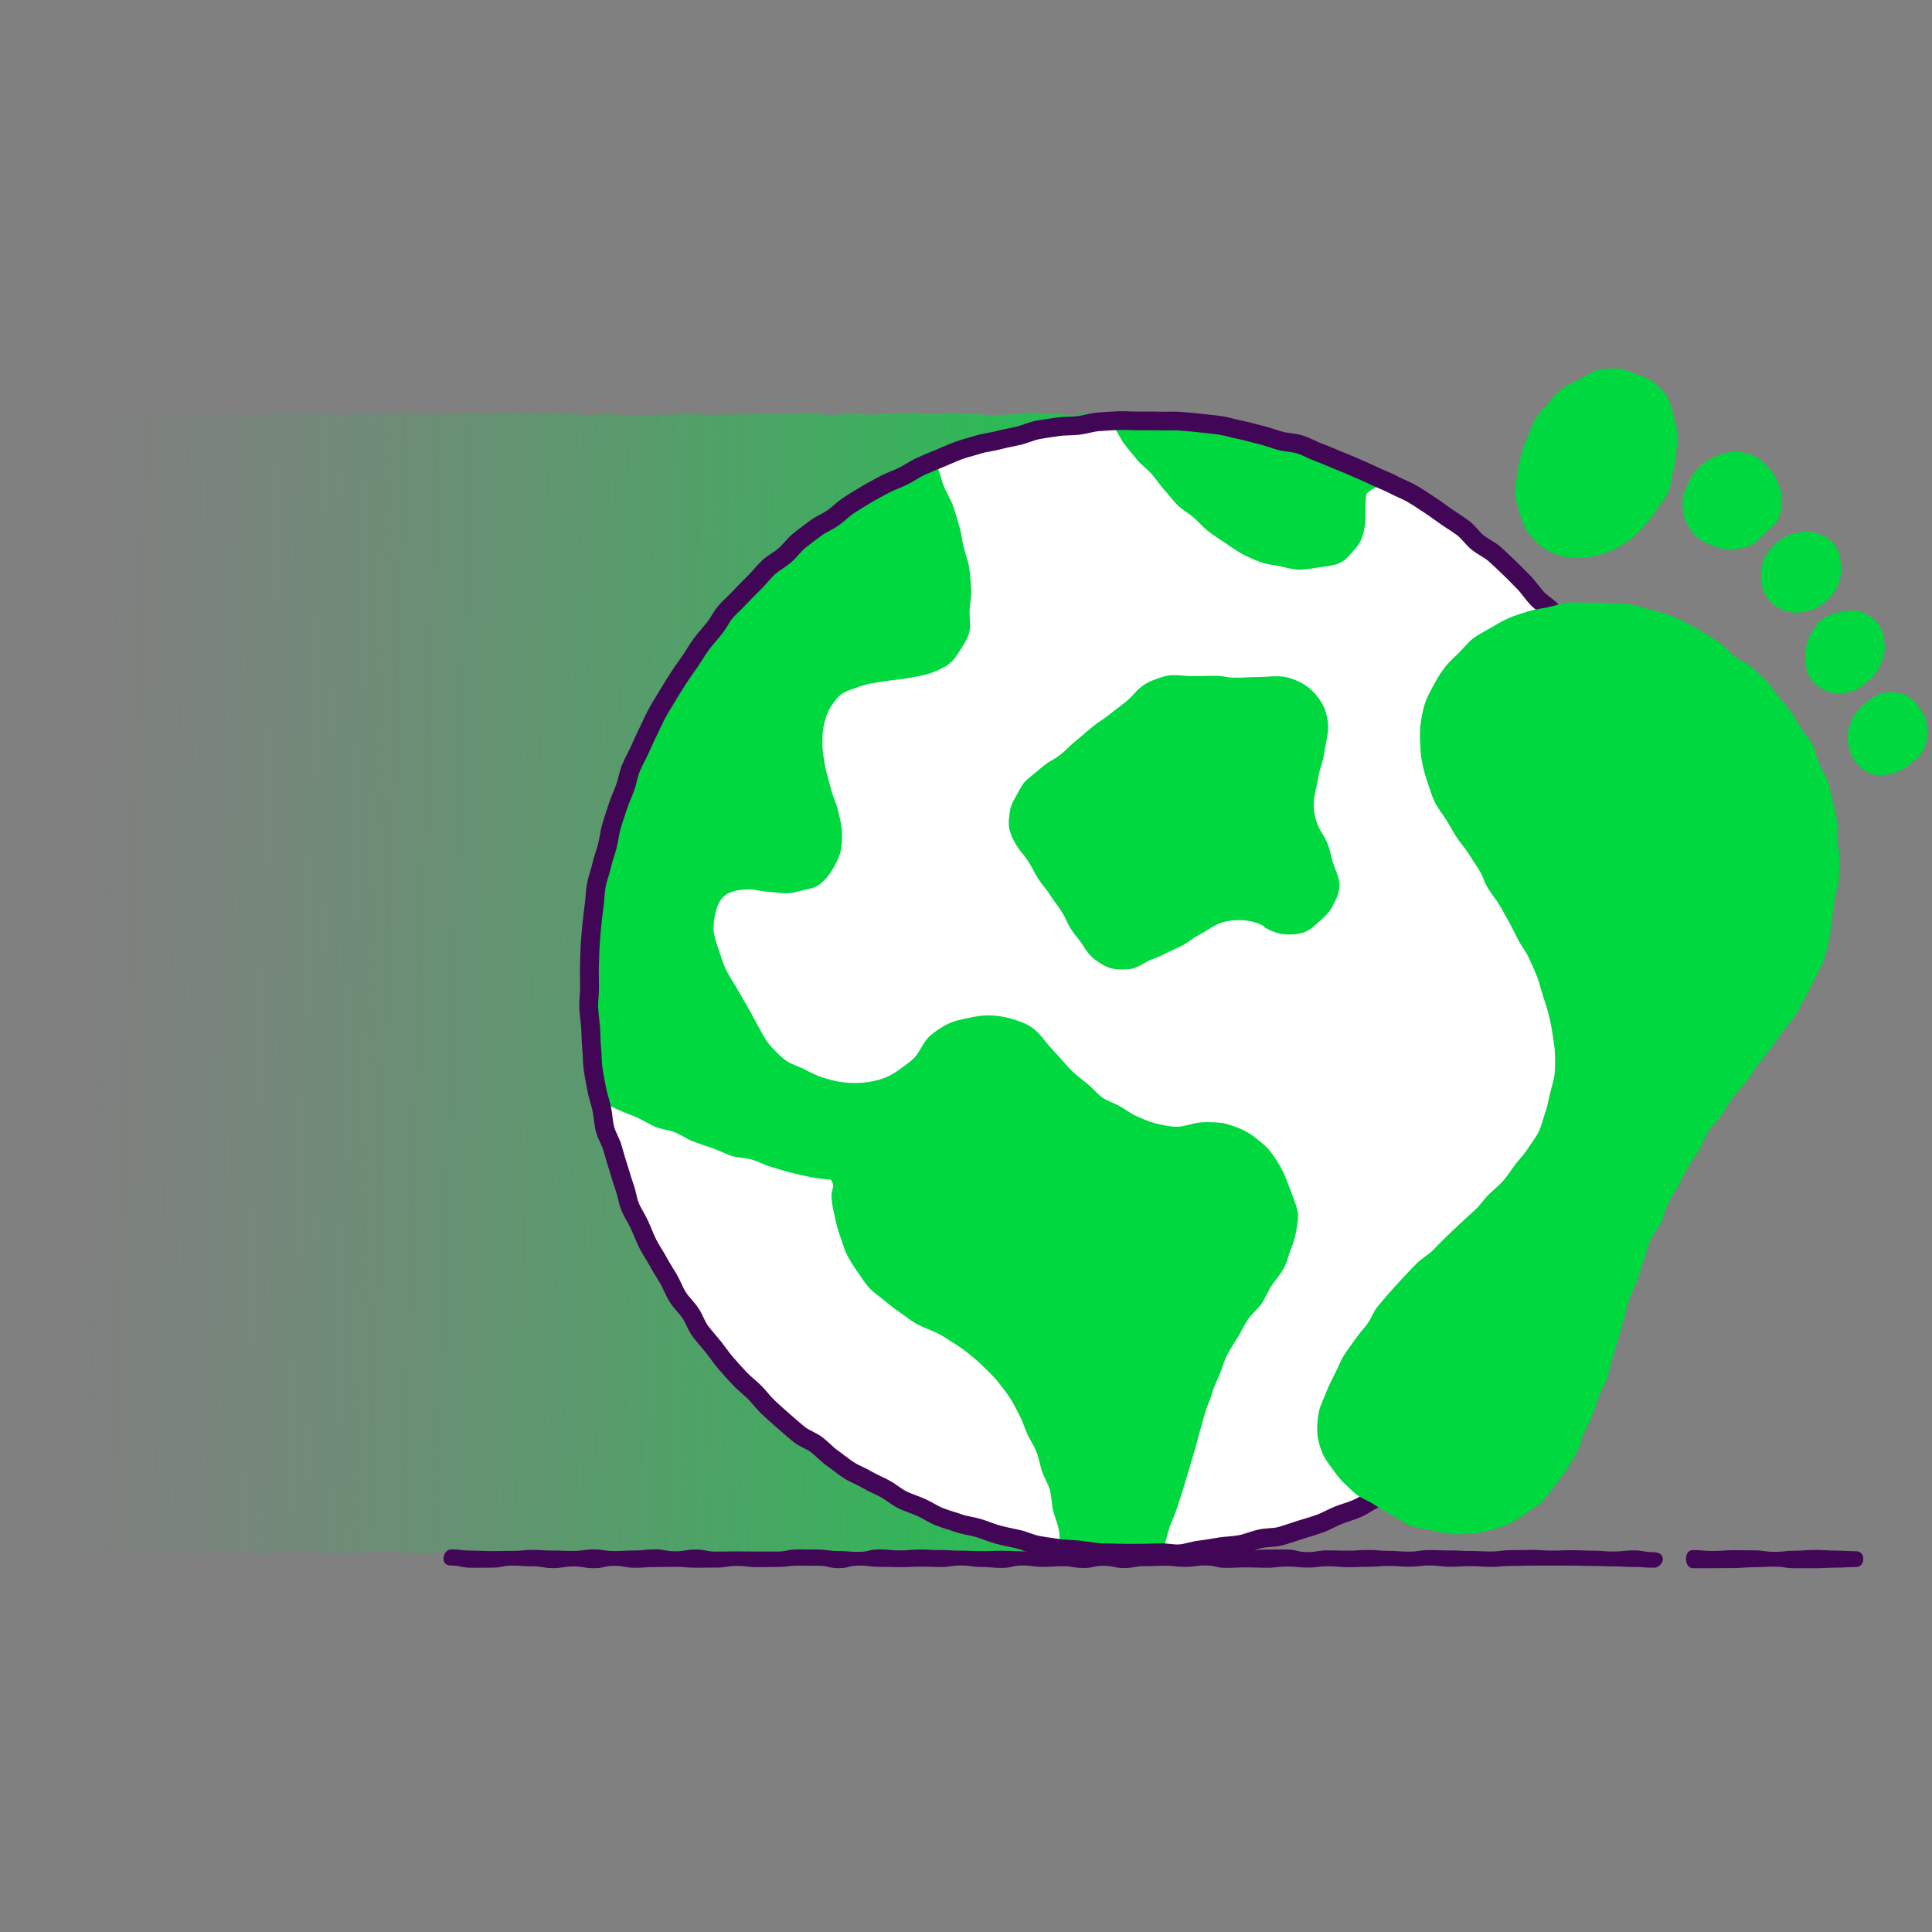 <?xml version="1.0" encoding="UTF-8"?><svg id="uuid-c9006a78-d613-447c-a885-33ddb4c9876a" xmlns="http://www.w3.org/2000/svg" xmlns:xlink="http://www.w3.org/1999/xlink" viewBox="0 0 501 501"><rect x="0" y="0" width="501" height="501" fill="#808080" stroke="none"/><defs><linearGradient id="uuid-3f96dca8-275f-455e-8431-d80f2538bb3d" x1="16155.38" y1="6876.12" x2="16362.07" y2="6679.95" gradientTransform="translate(7954.87 15733.08) rotate(-140.68) scale(1.06 1.04) skewX(-11.15)" gradientUnits="userSpaceOnUse"><stop offset=".1" stop-color="#00d83f" stop-opacity=".9"/><stop offset=".16" stop-color="#00d83f" stop-opacity=".81"/><stop offset=".38" stop-color="#00d83f" stop-opacity=".52"/><stop offset=".58" stop-color="#00d83f" stop-opacity=".3"/><stop offset=".76" stop-color="#00d83f" stop-opacity=".14"/><stop offset=".91" stop-color="#00d83f" stop-opacity=".04"/><stop offset="1" stop-color="#00d83f" stop-opacity="0"/></linearGradient><clipPath id="uuid-403cfae3-9d1a-43d9-bb39-264e61149069"><path d="M296.59,402.97c-78.03,0-138.32-65.75-143.17-146.14-4.91-81.38,65.15-145.62,143.17-145.62s141.51,65.44,141.51,145.88-63.48,145.88-141.51,145.88Z" fill="none"/></clipPath></defs><ellipse cx="295.38" cy="256.04" rx="142.71" ry="146.93" fill="#fff"/><g id="uuid-14d551d8-2a0f-4424-bebb-d6046fac9714"><path d="M303.89,117.62c0,2.64,.1,2.64,.1,5.28s-.14,2.64-.14,5.28,.08,2.64,.08,5.28,.4,2.64,.4,5.28-.05,2.64-.05,5.28-.35,2.64-.35,5.28,.04,2.64,.04,5.28,0,2.64,0,5.28,.07,2.64,.07,5.28-.3,2.64-.3,5.28,.41,2.64,.41,5.28,.12,2.64,.12,5.28-.5,2.64-.5,5.28,.62,2.64,.62,5.28-.26,2.64-.26,5.28,.23,2.64,.23,5.28,.03,2.64,.03,5.28-.09,2.64-.09,5.28-.49,2.64-.49,5.28,.2,2.64,.2,5.28-.1,2.64-.1,5.28-.12,2.64-.12,5.28,.41,2.64,.41,5.28,.06,2.64,.06,5.28,.13,2.64,.13,5.28-.12,2.64-.12,5.28-.37,2.64-.37,5.28,.4,2.64,.4,5.28-.08,2.64-.08,5.28,.03,2.64,.03,5.28,.09,2.64,.09,5.28-.04,2.64-.04,5.28-.6,2.64-.6,5.28,.61,2.64,.61,5.28,.08,2.64,.08,5.28-.42,2.64-.42,5.28,.03,2.64,.03,5.28-.22,2.64-.22,5.28,.47,2.64,.47,5.29-.55,2.64-.55,5.28,.52,2.64,.52,5.28-.14,2.64-.14,5.28,.17,2.64,.17,5.28-.42,2.64-.42,5.28,.42,2.64,.42,5.29-.02,2.64-.02,5.29-.53,2.64-.53,5.29,.07,2.64,.07,5.29,.46,2.64,.46,5.28,.18,2.64,.18,5.29-.46,2.65-.46,5.29-.07,2.65-.07,5.29c0,1.88-.31,3.66-1.19,5.19s-2.4,2.58-3.97,3.49-3.13,1.44-5.01,1.44c-2.61,0-2.61-.04-5.22-.04s-2.61,.34-5.22,.34-2.61-.33-5.22-.33-2.61,.35-5.22,.35-2.61-.43-5.22-.43-2.61,.57-5.22,.57-2.61-.19-5.22-.19-2.61,.1-5.22,.1-2.61-.28-5.22-.28-2.61,.49-5.22,.49-2.61-.71-5.22-.71-2.61,.34-5.22,.34-2.61,.31-5.22,.31-2.61-.39-5.22-.39-2.61,.3-5.22,.3-2.61,.13-5.22,.13-2.61-.12-5.22-.12-2.61,.11-5.22,.11-2.61-.54-5.22-.54-2.61,.09-5.22,.09-2.61-.21-5.22-.21-2.61,.57-5.22,.57-2.61-.06-5.22-.06-2.61-.12-5.22-.12-2.61,.25-5.23,.25-2.61-.46-5.22-.46-2.61,.03-5.22,.03-2.61-.23-5.22-.23-2.61,.04-5.22,.04-2.61,.1-5.22,.1-2.61-.12-5.22-.12-2.61,.51-5.23,.51-2.61-.49-5.22-.49-2.61,0-5.23,0-2.61,.58-5.22,.58-2.61-.19-5.22-.19-2.61-.28-5.22-.28-2.61,.16-5.23,.16-2.61,.11-5.22,.11-2.61,0-5.23,0-2.61-.31-5.23-.31-2.61,0-5.23,0-2.61,.37-5.22,.37-2.61-.18-5.23-.18-2.61-.23-5.22-.23-2.61,.67-5.23,.67-2.61-.03-5.23-.03-2.61-.03-5.23-.03-2.61-.02-5.23-.02-2.61-.56-5.23-.56-2.61,.1-5.23,.1-2.62,.04-5.23,.04-2.62,0-5.23,0-2.62,.46-5.23,.46c-1.88,0-3.64-.81-5.16-1.69s-3.11-2.08-4.02-3.64-1.09-3.42-1.09-5.3c0-2.64,.3-2.64,.3-5.28s-.41-2.64-.41-5.28-.22-2.64-.22-5.28,.35-2.64,.35-5.28-.07-2.64-.07-5.28-.19-2.64-.19-5.28,0-2.64,0-5.28-.05-2.64-.05-5.28,.31-2.64,.31-5.28,.03-2.64,.03-5.28-.37-2.64-.37-5.28,.15-2.64,.15-5.28,.1-2.64,.1-5.28-.26-2.64-.26-5.28,.58-2.64,.58-5.28,0-2.64,0-5.28-.3-2.64-.3-5.28,.17-2.64,.17-5.28-.32-2.64-.32-5.28,.25-2.64,.25-5.28-.03-2.64-.03-5.28,.01-2.64,.01-5.28-.14-2.64-.14-5.28-.11-2.64-.11-5.28,.22-2.64,.22-5.28-.04-2.64-.04-5.28,.22-2.64,.22-5.28-.43-2.64-.43-5.28,.22-2.64,.22-5.28-.14-2.64-.14-5.28,.14-2.64,.14-5.28,.28-2.64,.28-5.28-.35-2.64-.35-5.28,.35-2.64,.35-5.28-.11-2.64-.11-5.28-.35-2.64-.35-5.28,.19-2.64,.19-5.28,.25-2.64,.25-5.28-.51-2.64-.51-5.29,.42-2.64,.42-5.28,.12-2.64,.12-5.28-.62-2.64-.62-5.28,.06-2.64,.06-5.28,.01-2.64,.01-5.28,.55-2.64,.55-5.29-.59-2.64-.59-5.29-.06-2.64-.06-5.29,.36-2.64,.36-5.29-.03-2.64-.03-5.28,.24-2.64,.24-5.29,.09-2.65,.09-5.29-.17-2.65-.17-5.29c0-1.88,.28-3.68,1.16-5.2s2.4-2.62,3.97-3.52,3.15-1.33,5.04-1.33c2.61,0,2.61-.22,5.22-.22s2.61-.11,5.22-.11,2.61,.04,5.22,.04,2.61,.28,5.22,.28,2.61-.15,5.22-.15,2.61-.34,5.22-.34,2.61,.42,5.22,.42,2.61,.04,5.22,.04,2.61-.57,5.22-.57,2.61,.65,5.22,.65,2.61,.04,5.22,.04,2.61-.72,5.22-.72,2.61,.38,5.22,.38,2.61-.35,5.22-.35,2.61,.55,5.22,.55,2.61-.22,5.22-.22,2.61,.03,5.22,.03,2.61-.25,5.22-.25,2.61,.3,5.22,.3,2.61,.03,5.22,.03,2.61-.4,5.22-.4,2.61,.19,5.22,.19,2.61-.23,5.22-.23,2.61,.09,5.22,.09,2.61,0,5.23,0,2.61,.07,5.22,.07,2.61,.39,5.22,.39,2.61-.2,5.22-.2,2.61,.27,5.22,.27,2.61-.07,5.22-.07,2.61-.05,5.22-.05,2.61-.18,5.23-.18,2.61,.21,5.22,.21,2.61-.05,5.23-.05,2.61-.12,5.22-.12,2.61-.19,5.22-.19,2.61,.05,5.22,.05,2.61-.19,5.23-.19,2.61,.54,5.22,.54,2.61-.32,5.23-.32,2.61,.24,5.23,.24,2.61-.31,5.23-.31,2.61-.2,5.22-.2,2.61,.39,5.23,.39,2.61-.32,5.22-.32,2.61,.28,5.23,.28,2.61,.27,5.23,.27,2.61-.14,5.23-.14,2.61-.48,5.23-.48,2.61,.37,5.23,.37,2.61,.2,5.23,.2,2.62-.38,5.23-.38,2.62-.21,5.23-.21,2.62,.27,5.23,.27c1.88,0,3.72,.47,5.24,1.35s2.74,2.38,3.65,3.95,1.28,3.25,1.28,5.13Z" fill="url(#uuid-3f96dca8-275f-455e-8431-d80f2538bb3d)"/></g><ellipse cx="295.38" cy="255.78" rx="142.71" ry="145.88" fill="#fff"/><g clip-path="url(#uuid-403cfae3-9d1a-43d9-bb39-264e61149069)"><path d="M146.16,280.27c1.52,.86,3.16,1.55,4.73,2.39s2.94,2,4.53,2.8,3.19,1.53,4.8,2.29,3.31,1.29,4.92,2.01,3.12,1.73,4.74,2.42,3.51,.81,5.14,1.46,3.14,1.76,4.78,2.38,3.37,1.16,5.02,1.75,3.29,1.44,4.94,1.98,3.62,.47,5.27,.97c1.75,.54,3.33,1.43,4.98,1.89,1.78,.5,3.47,1.08,5.1,1.48,1.83,.45,3.57,.85,5.19,1.17,1.92,.38,3.61,.49,5.17,.67,1.33,2.18-.07,1.9,.18,5.02,.12,1.46,.49,3.12,.91,5,.34,1.53,.75,3.17,1.38,4.88,.56,1.51,.97,3.19,1.81,4.78,.76,1.44,1.67,2.89,2.71,4.34,.95,1.33,1.84,2.83,3.05,4.13,1.11,1.2,2.6,2.13,3.96,3.28,1.24,1.06,2.59,2.09,4.06,3.09,1.35,.92,2.67,2.05,4.23,2.9,1.44,.78,3.07,1.36,4.69,2.07s3.02,1.73,4.49,2.63,2.91,1.88,4.25,2.97,2.68,2.2,3.9,3.44,2.54,2.4,3.61,3.77,2.19,2.73,3.14,4.19,1.7,3.06,2.53,4.59,1.3,3.25,2.01,4.83,1.77,3.05,2.39,4.66,.91,3.41,1.44,5.03,1.59,3.22,2.03,4.85c.48,1.75,.45,3.57,.82,5.19,.41,1.82,1.2,3.45,1.49,5.04,.35,1.94,.23,3.75,.43,5.23,.43,3.23-1.77,4.07,.69,4.95,2.32,.83,2.38,.38,4.84,.3s2.46-.16,4.91-.24,2.46,0,4.92-.08,2.44-.59,4.91-.67,2.66,1.08,4.98,.23c2.46-.9,.56-2.01,1.6-5.09,.48-1.42,.79-3.18,1.41-5.05,.51-1.54,1.33-3.12,1.91-4.89,.52-1.59,1.05-3.26,1.6-4.98,.52-1.63,.98-3.32,1.51-5.02s.97-3.35,1.48-5.03,.89-3.39,1.38-5.06,.98-3.39,1.44-5.03c.49-1.74,1.34-3.32,1.77-4.94s1.28-3.26,1.97-4.92,1.08-3.38,1.93-4.96,1.79-3.05,2.74-4.57,1.66-3.17,2.64-4.64,2.53-2.6,3.52-4.06,1.65-3.22,2.6-4.68c1-1.54,2.25-2.87,3.1-4.36,.92-1.62,1.23-3.45,1.87-5.01,.72-1.74,1.21-3.37,1.46-5.03,.27-1.81,.7-3.57,.25-5.28s-1.18-3.52-1.82-5.24-1.28-3.51-2.11-5.12-1.9-3.24-2.98-4.67c-1.14-1.5-2.63-2.6-4.04-3.73s-2.98-1.97-4.73-2.63c-1.65-.62-3.33-1.19-5.28-1.26-1.71-.07-3.57-.21-5.52,.2-1.69,.36-3.38,.97-5.08,.91s-3.43-.45-5.11-.86-3.23-1.12-4.83-1.8-2.92-1.75-4.42-2.61-3.22-1.31-4.61-2.3-2.5-2.4-3.8-3.48-2.76-2.11-3.96-3.27c-1.29-1.24-2.36-2.6-3.45-3.8-1.25-1.37-2.46-2.59-3.42-3.82-1.14-1.46-2.37-2.97-3.95-3.99s-3.39-1.59-5.2-2.13-3.63-.75-5.51-.82-3.66,.28-5.5,.68-3.66,.7-5.35,1.56-3.23,1.86-4.65,3.14c-1.33,1.19-2.09,2.97-3.17,4.58s-2.65,2.53-4.05,3.6-2.93,2.08-4.63,2.7-3.43,.99-5.26,1.17-3.57,.12-5.39-.08-3.49-.69-5.23-1.23-3.27-1.36-4.88-2.2-3.44-1.26-4.88-2.36-2.71-2.42-3.91-3.77-1.96-3-2.86-4.58c-1-1.75-1.83-3.46-2.73-5-1.02-1.76-1.98-3.39-2.84-4.92-1.01-1.8-2.11-3.34-2.88-4.9-.93-1.87-1.43-3.67-1.97-5.31-.64-1.93-1.32-3.66-1.35-5.48s.24-3.67,.89-5.61c.59-1.77,1.67-3.13,3.16-3.77,1.35-.59,3.12-.86,4.92-.9,1.55-.04,3.21,.5,4.9,.6s3.29,.4,4.9,.42c1.71,.02,3.32-.57,4.83-.88,1.68-.35,3.23-.74,4.42-1.84,1.36-1.25,2.34-2.59,3.1-3.97,.84-1.53,1.64-3.06,1.9-4.71s.37-3.39,.22-5.12-.62-3.31-.99-5-1.18-3.17-1.62-4.81-.93-3.26-1.33-4.89-.69-3.36-.93-5-.17-3.42-.1-5.07,.48-3.3,1.05-4.9,1.42-2.84,2.55-4.24c1-1.24,2.34-1.95,4.17-2.55,1.49-.49,3.08-1.18,4.91-1.46,1.63-.25,3.34-.57,5.1-.79s3.42-.37,5.11-.69,3.44-.59,5.03-1.15,3.28-1.28,4.66-2.27,2.31-2.44,3.24-3.98c.82-1.34,1.88-2.78,2.26-4.65,.34-1.68-.07-3.57,.03-5.55,.08-1.72,.52-3.55,.38-5.51-.12-1.73-.19-3.59-.5-5.51-.28-1.72-1-3.46-1.45-5.35-.4-1.71-.58-3.57-1.13-5.41-.5-1.69-1-3.47-1.64-5.28-.59-1.67-1.65-3.24-2.36-5.02-.66-1.65-.99-3.51-1.76-5.25-.71-1.63-1.53-3.29-2.34-5.01-.76-1.62-1.74-3.09-2.59-4.79-2.64,.17-2.53,.72-4.97,1.75s-2.41,1.1-4.84,2.14-2.27,1.42-4.71,2.45-2.63,.57-5.07,1.6-2.43,1.04-4.87,2.07-2.41,1.1-4.84,2.14-2.36,1.21-4.8,2.24-2.3,1.35-4.74,2.39-2.61,.63-5.04,1.67-2.44,1.03-4.87,2.07-2.38,1.17-4.81,2.21-2.51,.86-4.95,1.9-2.49,.92-4.92,1.95-2.41,1.1-4.85,2.13-2.48,.94-4.91,1.98-2.26,1.45-4.7,2.49-2.4,1.12-4.83,2.15-2.63,.57-5.07,1.61-2.39,1.14-4.82,2.18-2.32,1.32-4.75,2.35-2.65,.52-5.09,1.56-2.31,1.33-4.75,2.36-2.43,1.04-4.87,2.08-2.37,1.2-4.8,2.24-2.55,.76-4.99,1.8-2.4,1.14-4.84,2.17-2.4,1.12-4.85,2.16-3.7-.35-4.74,2.09,.65,2.41,1.62,4.83,1.12,2.36,2.09,4.78,.98,2.42,1.95,4.84,.96,2.43,1.92,4.85,.72,2.52,1.69,4.94,1.13,2.36,2.1,4.78,.99,2.41,1.96,4.84,.95,2.43,1.92,4.85,.77,2.5,1.74,4.92,1.06,2.39,2.03,4.81,1.21,2.33,2.17,4.75,.94,2.43,1.9,4.85,.6,2.57,1.57,4.99,1.06,2.38,2.03,4.8,1.49,2.21,2.45,4.64,1.01,2.41,1.97,4.83,.7,2.53,1.67,4.95,1.15,2.35,2.11,4.77,1.06,2.38,2.03,4.81,.69,2.53,1.66,4.95,1.25,2.31,2.22,4.73,1.02,2.43,1.86,4.9,.36,2.69,1.71,4.93Z" fill="#00d83f"/><path d="M268.54,80.29c.89,1.49,1.79,3.28,2.7,4.76s1.71,3.04,2.63,4.51,2.26,2.69,3.2,4.14,1.81,2.97,2.77,4.41,1.7,3.06,2.68,4.48,2.08,2.8,3.08,4.2,2.25,2.67,3.28,4.05,1.72,3.09,2.77,4.44,2.21,2.72,3.3,4.04,2.62,2.36,3.75,3.65,2.08,2.84,3.24,4.09,2.21,2.76,3.42,3.95,2.89,2.06,4.16,3.19c1.33,1.19,2.47,2.52,3.8,3.57,1.4,1.11,2.9,2.01,4.29,2.95,1.49,1,2.89,2.05,4.37,2.85,1.58,.85,3.19,1.55,4.76,2.14,1.67,.64,3.43,.78,5.08,1.11,1.74,.35,3.41,.93,5.12,.91,1.93-.02,3.63-.38,5.15-.61,1.96-.3,3.72-.45,5.1-1.03,1.84-.78,2.86-2.24,3.89-3.37,1.25-1.37,2.03-2.76,2.44-4.35,.45-1.75,.61-3.47,.58-5.08-.04-2.26-.03-4.14,.26-5.11,.19-.64,1.72-1.43,4.02-2.73,1.27-.72,2.58-1.87,4.27-2.7,1.41-.7,2.94-1.44,4.55-2.18,1.48-.69,2.95-1.56,4.52-2.26s3.3-.87,4.84-1.54,3.02-1.61,4.53-2.25c1.63-.69,3.24-1.24,4.7-1.85,1.73-.72,3.39-1.17,4.74-1.72,2.86-1.17,6.85-1.2,4.67-2.44s-2.73-.02-5.26-.59-2.42-1.07-4.94-1.63-2.5-.71-5.03-1.28-2.55-.47-5.08-1.04-2.54-.52-5.07-1.08-2.56-.43-5.09-.99-2.54-.52-5.07-1.08-2.54-.52-5.07-1.08-2.57-.39-5.1-.95-2.44-.97-4.97-1.53-2.54-.53-5.07-1.09-2.58-.34-5.11-.91-2.46-.89-4.99-1.45-2.66,.02-5.19-.54-2.42-1.04-4.95-1.6-2.55-.48-5.08-1.04-2.47-.82-5-1.39-2.68,.1-5.21-.46-2.44-.96-4.97-1.53-2.5-.7-5.03-1.26-2.53-.58-5.06-1.14-2.55-.45-5.08-1.01-2.57-.38-5.11-.94-2.69-.1-5.13-.99-2.43-1.84-5.02-1.61Z" fill="#00d83f"/><path d="M263.59,219.21c1.4,2.19,1.67,2.02,3.07,4.2s1.2,2.32,2.6,4.5,1.66,2.02,3.06,4.21,1.57,2.08,2.97,4.27,1.07,2.4,2.48,4.59,1.67,2.02,3.08,4.21c.89,1.38,1.77,2.69,3.03,3.61s2.7,1.89,4.23,2.29,3.23,.39,4.83,.21,2.91-1.08,4.36-1.85c2.25-1.19,2.42-.87,4.67-2.06s2.35-1.01,4.6-2.21,2.07-1.53,4.33-2.73,2.15-1.38,4.41-2.58c1.94-1.03,4.24-1.29,6.36-1.26s4.31,.55,6.22,1.63c0,0-.11,.19-.11,.19,1.64,.93,3.32,1.62,4.97,1.81,1.8,.2,3.68,.08,5.32-.45s2.97-1.92,4.29-3.06,2.55-2.38,3.33-3.96,1.59-3.23,1.65-5.03c.06-1.66-.68-3.36-1.36-5.11-1.08-2.78-.62-2.96-1.69-5.73s-1.64-2.56-2.72-5.34c-.84-2.17-1.12-4.66-.72-6.95,.47-2.71,.62-2.68,1.09-5.39s.88-2.64,1.34-5.35,.52-2.7,.98-5.41c.33-1.92,.07-3.9-.41-5.64s-1.58-3.43-2.77-4.84-2.71-2.51-4.42-3.3-3.43-1.3-5.37-1.31c-2.71,0-2.71,.21-5.42,.2s-2.71,.17-5.42,.17-2.71-.5-5.42-.5-2.71,.09-5.43,.09-2.71-.25-5.43-.25c-1.48,0-2.94,.5-4.31,.99s-2.76,1.1-3.9,2.03c-2.11,1.71-1.81,2.08-3.92,3.79s-2.17,1.63-4.28,3.34-2.3,1.48-4.4,3.19-2.04,1.79-4.15,3.5-1.95,1.91-4.06,3.63-2.42,1.33-4.53,3.05-2.08,1.75-4.2,3.47c-1.25,1.01-1.88,2.52-2.64,3.84s-1.61,2.7-1.85,4.23-.52,3.19-.2,4.73,1.02,3.02,1.88,4.38Z" fill="#00d83f"/></g><path d="M428.91,406.53c-2.64,0-2.64-.18-5.28-.18s-2.64-.16-5.29-.16-2.64-.11-5.29-.11-2.64-.09-5.28-.09-2.64,0-5.28,0-2.64,0-5.28,0-2.64,.09-5.29,.09-2.64,.24-5.29,.24-2.64-.2-5.28-.2-2.64,.17-5.28,.17-2.64-.33-5.28-.33-2.64,.31-5.29,.31-2.64-.19-5.29-.19-2.64,.21-5.28,.21-2.64,.11-5.29,.11-2.64-.24-5.29-.24-2.64,.34-5.29,.34-2.64-.27-5.28-.27-2.64,.32-5.29,.32-2.64-.1-5.29-.1-2.64,.13-5.29,.13-2.64-.63-5.28-.63-2.64,.37-5.28,.37-2.64-.3-5.28-.3-2.64,.11-5.29,.11-2.64,.49-5.28,.49-2.64-.57-5.28-.57-2.64,.56-5.28,.56-2.64-.46-5.28-.46-2.64,.16-5.29,.16-2.64-.35-5.28-.35-2.64,.63-5.28,.63-2.64-.24-5.29-.24-2.64-.39-5.29-.39-2.64,.39-5.28,.39-2.64-.09-5.29-.09-2.64,.13-5.29,.13-2.64-.08-5.29-.08-2.64-.33-5.29-.33-2.64,.67-5.29,.67-2.64-.62-5.29-.62-2.64-.02-5.29-.02-2.64,.33-5.29,.33-2.64,.05-5.29,.05-2.64-.31-5.29-.31-2.64,.42-5.29,.42-2.64,.04-5.29,.04-2.64-.23-5.29-.23-2.64,.05-5.29,.05-2.64,.19-5.28,.19-2.64-.5-5.29-.5-2.64,.61-5.29,.61-2.64-.45-5.29-.45-2.64,.43-5.29,.43-2.65-.46-5.29-.46-2.64-.19-5.29-.19-2.65,.54-5.29,.54-2.65,.02-5.3,.02-2.65-.57-5.3-.57c-1.15,0-1.96-.61-1.96-1.77s.81-2.43,1.96-2.43c2.64,0,2.64,.32,5.28,.32s2.64,.13,5.29,.13,2.64-.05,5.29-.05,2.64-.27,5.28-.27,2.64,.18,5.28,.18,2.64,.1,5.28,.1,2.64-.4,5.29-.4,2.64,.43,5.29,.43,2.64-.15,5.28-.15,2.64-.3,5.28-.3,2.64,.51,5.28,.51,2.64-.46,5.29-.46,2.64,.54,5.29,.54,2.64-.05,5.28-.05,2.64,.03,5.29,.03,2.64,0,5.29,0,2.64-.55,5.29-.55,2.64,.03,5.28,.03,2.64,.4,5.29,.4,2.64,.21,5.29,.21,2.64-.64,5.29-.64,2.64,.26,5.28,.26,2.64-.23,5.28-.23,2.64,.14,5.28,.14,2.64,.16,5.29,.16,2.64,.13,5.28,.13,2.64-.1,5.28-.1,2.64,.14,5.28,.14,2.64-.03,5.28-.03,2.64,.17,5.29,.17,2.64,.03,5.28,.03,2.64-.45,5.28-.45,2.64,.3,5.29,.3,2.64-.05,5.29-.05,2.64-.25,5.28-.25,2.64-.16,5.29-.16,2.64,.48,5.29,.48,2.64,0,5.29,0,2.64-.22,5.29-.22,2.64-.28,5.29-.28,2.64-.01,5.29-.01,2.64,.67,5.29,.67,2.64-.45,5.29-.45,2.64,.08,5.29,.08,2.64-.18,5.29-.18,2.64,.23,5.29,.23,2.64,.2,5.29,.2,2.64-.41,5.29-.41,2.64,.1,5.29,.1,2.64,.14,5.28,.14,2.64,.13,5.29,.13,2.64-.34,5.29-.34,2.64-.07,5.29-.07,2.64,.18,5.29,.18,2.65-.1,5.29-.1,2.64,.12,5.29,.12,2.65,.22,5.29,.22,2.65-.29,5.3-.29,2.65,.46,5.3,.46c1.15,0,2.3,.58,2.3,1.74s-1.15,2.31-2.3,2.31Z" fill="#420656"/><path d="M481.33,406.36c-2.65,0-2.65,.16-5.3,.16s-2.65,.15-5.3,.15-2.65,0-5.3,0-2.65-.41-5.3-.41-2.65,.15-5.3,.15-2.65,.21-5.3,.21-2.65,.04-5.3,.04-2.65,0-5.3,0c-1.15,0-1.73-1.28-1.73-2.43s.58-2.27,1.73-2.27c2.65,0,2.65,.24,5.3,.24s2.65-.21,5.3-.21,2.65,.04,5.3,.04,2.65,.39,5.3,.39,2.65-.29,5.3-.29,2.65-.21,5.3-.21,2.65,.18,5.3,.18,2.65,.16,5.3,.16c1.15,0,1.85,.81,1.85,1.96s-.69,2.14-1.85,2.14Z" fill="#420656"/><path d="M305.32,405.34c-.83,0-1.62-.08-2.4-.17-.77-.08-1.5-.16-2.17-.13-1.59,.06-3.46,.12-5.37,.12h-1.42c-1.29,.01-2.62,.02-3.96-.03-.65-.02-1.31-.04-1.96-.05-1.11-.02-2.26-.04-3.42-.12-1.15-.09-2.27-.25-3.35-.4-.66-.1-1.33-.19-1.99-.27-.7-.08-1.42-.12-2.19-.16-1.03-.05-2.09-.11-3.19-.27-.54-.08-1.08-.16-1.63-.24-1.21-.17-2.46-.35-3.7-.59-1.11-.21-2.11-.56-3.08-.9-.73-.26-1.42-.5-2.09-.65-.63-.15-1.26-.28-1.89-.41-1.09-.23-2.23-.47-3.36-.78-1.08-.3-2.11-.67-3.1-1.03-.66-.24-1.33-.48-2-.69-.66-.21-1.38-.35-2.14-.5-1-.2-2.04-.41-3.1-.79-.67-.24-1.35-.45-2.03-.66-1.01-.31-2.05-.63-3.09-1.05-1.03-.41-1.96-.93-2.86-1.43-.68-.38-1.32-.73-1.96-1.02-.64-.29-1.32-.54-2.03-.81-.97-.36-1.97-.74-2.96-1.23-1.02-.5-1.89-1.11-2.73-1.7-.64-.45-1.24-.87-1.84-1.19-.63-.34-1.28-.65-1.93-.96-.94-.45-1.91-.91-2.87-1.47-.6-.35-1.27-.67-1.97-1.01-.92-.44-1.88-.9-2.81-1.5-.93-.6-1.79-1.25-2.61-1.89-.57-.44-1.15-.88-1.74-1.29-.92-.64-1.69-1.36-2.44-2.06-.57-.53-1.11-1.03-1.66-1.44-.5-.38-1.15-.71-1.84-1.06-.89-.45-1.9-.97-2.82-1.71-1.14-.92-2.25-1.89-3.32-2.83l-.77-.67c-1.42-1.23-2.76-2.45-4-3.61-.8-.75-1.49-1.56-2.16-2.33-.5-.59-.98-1.14-1.48-1.64-.5-.5-1.05-.98-1.63-1.49-.77-.67-1.57-1.37-2.32-2.18-1.16-1.26-2.4-2.61-3.6-4.01-.73-.85-1.38-1.73-2.01-2.58-.42-.57-.84-1.14-1.28-1.69-.44-.55-.89-1.08-1.35-1.61-.69-.81-1.41-1.64-2.08-2.55-.69-.93-1.17-1.95-1.6-2.85-.33-.7-.65-1.36-1.01-1.9-.39-.57-.87-1.12-1.38-1.72-.67-.77-1.36-1.57-1.96-2.52-.59-.94-1.04-1.89-1.47-2.81-.33-.71-.64-1.38-.99-1.98-.33-.56-.67-1.11-1-1.66-.58-.95-1.19-1.93-1.74-2.96-.34-.62-.72-1.24-1.12-1.89-.54-.87-1.1-1.78-1.59-2.76-.5-1.02-.93-2.05-1.35-3.05-.26-.63-.53-1.26-.81-1.88-.29-.64-.65-1.28-1.03-1.96-.5-.89-1.02-1.81-1.44-2.84-.42-1.04-.67-2.07-.9-3.07-.18-.76-.35-1.48-.59-2.12-.39-1.07-.72-2.15-1.03-3.2-.19-.64-.39-1.28-.59-1.92-.47-1.44-.89-2.89-1.29-4.3l-.24-.84c-.18-.62-.49-1.29-.81-1.99-.42-.9-.89-1.92-1.17-3.04-.27-1.07-.4-2.11-.52-3.12-.1-.78-.19-1.51-.34-2.2-.15-.69-.35-1.39-.56-2.13-.28-.98-.58-2-.77-3.09-.11-.6-.22-1.2-.33-1.8-.22-1.14-.44-2.31-.61-3.51-.15-1.08-.2-2.14-.24-3.17-.03-.77-.06-1.5-.14-2.21-.11-1.1-.15-2.18-.18-3.23-.02-.71-.04-1.43-.09-2.15-.05-.72-.14-1.44-.22-2.15-.12-1.03-.25-2.1-.29-3.2-.04-1.09,.04-2.14,.11-3.15,.06-.78,.11-1.51,.11-2.23,0-.66-.01-1.31-.03-1.97-.02-1.1-.05-2.25,0-3.4,.02-.61,.03-1.23,.04-1.84,.02-1.15,.05-2.34,.13-3.53v-.17c.13-1.7,.25-3.46,.43-5.19l.03-.27c.17-1.66,.35-3.38,.59-5.07,.1-.71,.16-1.43,.22-2.2,.08-1.02,.17-2.08,.36-3.16,.19-1.09,.5-2.1,.8-3.08,.23-.75,.45-1.45,.59-2.13,.23-1.08,.55-2.08,.87-3.06,.23-.73,.46-1.42,.63-2.11,.17-.69,.3-1.41,.44-2.17,.18-1,.37-2.04,.68-3.09,.37-1.29,.79-2.55,1.2-3.78l.44-1.34c.35-1.06,.76-2.07,1.16-3.04,.27-.65,.54-1.3,.78-1.97,.24-.65,.42-1.37,.61-2.13,.25-.99,.5-2.01,.93-3.04,.42-1.02,.91-1.98,1.38-2.91,.33-.64,.66-1.29,.95-1.94l.19-.42c.66-1.46,1.34-2.97,2.07-4.45,.29-.58,.56-1.17,.84-1.76,.47-1.01,.96-2.05,1.52-3.08,.55-1.02,1.15-1.98,1.72-2.92,.35-.56,.7-1.13,1.03-1.7,.82-1.4,1.69-2.77,2.53-4.09l.3-.47c.64-1.01,1.33-1.98,2-2.92,.35-.5,.71-1,1.05-1.5,.41-.59,.79-1.2,1.17-1.81,.55-.88,1.12-1.8,1.78-2.69,.67-.9,1.39-1.74,2.08-2.55,.45-.53,.9-1.06,1.34-1.6,.43-.54,.82-1.16,1.23-1.83,.54-.87,1.1-1.77,1.84-2.62,.72-.84,1.49-1.58,2.23-2.3,.55-.53,1.07-1.03,1.55-1.55,.93-1,1.89-1.97,2.83-2.9l.94-.94c.5-.5,.98-1.04,1.48-1.61,.68-.77,1.39-1.57,2.19-2.33,.83-.78,1.71-1.37,2.57-1.94,.65-.43,1.26-.84,1.77-1.28,.51-.44,1-.99,1.52-1.57,.68-.77,1.39-1.56,2.27-2.27,1.13-.91,2.29-1.78,3.42-2.62l.87-.65c.9-.67,1.83-1.18,2.74-1.66,.69-.37,1.34-.72,1.9-1.11,.57-.39,1.12-.87,1.71-1.38,.77-.67,1.58-1.36,2.52-1.96,1.34-.86,2.94-1.87,4.58-2.83,1.25-.74,2.54-1.42,3.78-2.09l.94-.51c.97-.52,1.96-.93,2.91-1.32,.71-.29,1.38-.57,2.01-.88,.63-.31,1.25-.69,1.92-1.08,.88-.53,1.79-1.08,2.8-1.53,1.51-.67,3.13-1.36,4.97-2.09,.63-.25,1.26-.53,1.88-.8,1-.43,2.03-.88,3.1-1.27,1.08-.38,2.16-.69,3.21-.99,.65-.19,1.31-.37,1.96-.57,1.06-.33,2.1-.52,3.11-.7,.77-.14,1.49-.27,2.16-.45,1.1-.3,2.2-.52,3.27-.74,.66-.13,1.32-.27,1.98-.42,.67-.15,1.36-.39,2.09-.65,.97-.34,1.97-.68,3.08-.9,1.21-.23,2.42-.4,3.6-.57,.57-.08,1.15-.16,1.72-.25,1.09-.17,2.15-.2,3.17-.24,.77-.03,1.5-.05,2.2-.13,.68-.08,1.39-.24,2.15-.41,1-.22,2.04-.45,3.16-.54,1.59-.12,3.48-.25,5.38-.33,1.12-.04,2.21,0,3.27,.04,1.24,.05,2.48,.06,3.72,.04,1.23-.01,2.5-.02,3.78,.03,.72,.03,1.45,.01,2.18,0,1.04-.02,2.11-.04,3.21,.05,2.08,.16,3.79,.31,5.37,.5,.56,.06,1.12,.12,1.68,.18,1.2,.12,2.44,.25,3.68,.44,1.1,.17,2.14,.43,3.15,.69,.74,.19,1.43,.36,2.12,.49,1.12,.22,2.19,.5,3.23,.78,.67,.18,1.33,.36,2,.51,1.09,.25,2.12,.59,3.11,.91,.68,.22,1.36,.44,2.04,.63,.65,.18,1.37,.28,2.15,.38,1.02,.14,2.08,.29,3.16,.63,1.07,.34,2.03,.78,2.96,1.22,.7,.33,1.37,.64,2.02,.87,1.11,.4,2.17,.85,3.2,1.29,.59,.25,1.18,.5,1.78,.74,1.94,.78,3.51,1.44,4.95,2.08,.49,.22,.97,.43,1.46,.64,1.13,.49,2.29,1,3.44,1.56,.65,.32,1.32,.6,1.99,.89,.95,.4,1.94,.82,2.91,1.35,.62,.33,1.29,.63,1.99,.95,.94,.42,1.91,.85,2.86,1.41,1.08,.63,2.12,1.31,3.12,1.97,.47,.31,.95,.62,1.42,.93,.99,.63,1.93,1.32,2.85,1.98,.52,.38,1.04,.75,1.56,1.12,.56,.39,1.14,.76,1.71,1.14,.91,.59,1.85,1.2,2.76,1.88,.93,.7,1.69,1.54,2.35,2.28,.52,.58,1,1.12,1.5,1.53,.52,.42,1.15,.8,1.81,1.21,.88,.54,1.79,1.09,2.65,1.84,.94,.82,1.83,1.67,2.69,2.5,.41,.4,.82,.79,1.24,1.18,.92,.86,1.8,1.77,2.65,2.64,.38,.39,.76,.78,1.15,1.17,.78,.78,1.42,1.62,2.05,2.42,.48,.61,.93,1.19,1.4,1.71,.43,.46,1.01,.91,1.62,1.38,.79,.61,1.69,1.3,2.46,2.19,.76,.89,1.31,1.88,1.79,2.75,.38,.68,.73,1.32,1.13,1.81l.1,.12c1.06,1.33,2.15,2.7,3.2,4.11,.39,.52,.91,1.04,1.46,1.59,.7,.7,1.5,1.49,2.15,2.44,.62,.91,1.13,1.83,1.62,2.73,.37,.68,.72,1.32,1.1,1.92,.7,1.1,1.35,2.22,1.97,3.31,.25,.44,.51,.88,.76,1.32,.82,1.39,1.65,2.88,2.63,4.69,.83,1.54,1.66,3.15,2.46,4.78,.3,.62,.7,1.24,1.12,1.9,.55,.86,1.12,1.76,1.58,2.78,.46,1.02,.75,2.03,1.03,3.02,.22,.75,.42,1.47,.68,2.1,.25,.61,.51,1.21,.78,1.82,.44,1.01,.9,2.05,1.29,3.14,.24,.66,.52,1.32,.79,1.98,.4,.97,.82,1.98,1.17,3.04,.57,1.74,1.1,3.47,1.59,5.14,.31,1.08,.54,2.15,.77,3.2,.15,.68,.29,1.37,.46,2.05,.27,1.07,.39,2.12,.5,3.13,.09,.78,.17,1.51,.32,2.2,.15,.69,.32,1.38,.5,2.07,.26,1.01,.53,2.06,.72,3.16,.12,.69,.29,1.39,.47,2.14,.24,1,.48,2.04,.64,3.13,.16,1.11,.23,2.2,.31,3.26,.05,.7,.1,1.4,.17,2.09,.11,1.09,.14,2.16,.16,3.19,.02,.73,.03,1.45,.08,2.18,.05,.7,.15,1.43,.26,2.19,.14,1.01,.29,2.06,.33,3.16,.02,.69,.07,1.38,.11,2.07,.07,1.07,.14,2.17,.14,3.3,0,.68,.02,1.37,.04,2.05,.03,1.08,.06,2.21,.02,3.34-.06,1.64-.15,3.4-.29,5.38-.08,1.11-.29,2.15-.5,3.15-.16,.77-.31,1.49-.38,2.18-.07,.68-.12,1.36-.18,2.04-.08,1.08-.17,2.19-.33,3.31-.1,.71-.17,1.43-.24,2.15-.1,1.04-.2,2.11-.39,3.2l-.09,.52c-.28,1.57-.56,3.19-.9,4.78-.37,1.73-.78,3.5-1.22,5.25-.29,1.15-.79,2.17-1.24,3.07-.34,.69-.66,1.34-.84,1.94-.19,.65-.29,1.38-.41,2.15-.15,1.02-.3,2.07-.66,3.15-.34,1.05-.76,2.04-1.17,2.99-.28,.67-.57,1.33-.82,2.01-.25,.67-.47,1.36-.68,2.04-.32,.99-.65,2.02-1.07,3.05-.63,1.54-1.32,3.07-1.98,4.54l-.17,.39c-.46,1.01-1.01,1.91-1.55,2.78-.41,.66-.8,1.29-1.1,1.91-.31,.64-.59,1.31-.89,2.02-.39,.94-.8,1.92-1.32,2.88-.34,.63-.65,1.28-.97,1.93-.46,.94-.93,1.91-1.49,2.87-.57,.97-1.19,1.87-1.79,2.75-.4,.58-.8,1.16-1.17,1.75-.61,.96-1.27,1.86-1.91,2.74-.4,.55-.8,1.1-1.19,1.66-.68,.98-1.39,1.92-2.09,2.82-.38,.49-.75,.98-1.12,1.48-.73,.99-1.51,1.94-2.26,2.85-.36,.45-.73,.89-1.09,1.34-1.23,1.54-2.35,2.9-3.42,4.14-1.25,1.46-2.42,2.77-3.56,4.01-.39,.42-.78,.85-1.16,1.28-.79,.88-1.61,1.79-2.48,2.66-.51,.51-.99,1.05-1.48,1.6-.69,.77-1.4,1.57-2.21,2.32-.81,.76-1.66,1.44-2.48,2.1-.55,.44-1.11,.89-1.64,1.35-.52,.45-1.03,.93-1.53,1.4-.78,.73-1.59,1.48-2.47,2.19-.86,.69-1.75,1.26-2.61,1.81-.65,.42-1.27,.81-1.83,1.23-.56,.42-1.11,.9-1.7,1.4-.77,.67-1.57,1.36-2.48,1.99-.92,.64-1.87,1.2-2.78,1.73-.6,.36-1.21,.71-1.8,1.09-.6,.38-1.18,.79-1.76,1.2-.86,.6-1.75,1.23-2.71,1.79-.53,.31-1.05,.63-1.58,.95-.98,.6-2,1.22-3.05,1.79-.98,.53-1.96,.95-2.92,1.36-.66,.29-1.33,.57-1.97,.89-.63,.31-1.25,.68-1.92,1.08-.88,.52-1.79,1.07-2.81,1.52-1.01,.45-2.02,.79-3.01,1.12-.72,.24-1.41,.47-2.06,.73-.65,.26-1.3,.58-1.99,.92-.93,.45-1.88,.92-2.93,1.29-1.16,.42-2.34,.77-3.49,1.12-.55,.17-1.1,.33-1.65,.51-.6,.19-1.19,.39-1.79,.59-1.08,.36-2.2,.74-3.35,1.05-1.12,.31-2.25,.39-3.24,.46-.77,.05-1.5,.11-2.13,.25-.67,.16-1.37,.38-2.1,.62-.97,.32-1.98,.65-3.08,.86-1.08,.21-2.14,.3-3.17,.39-.76,.07-1.49,.13-2.18,.24-.6,.09-1.2,.19-1.8,.3-1.14,.19-2.31,.39-3.51,.53-.67,.08-1.38,.25-2.14,.43-1,.24-2.04,.49-3.18,.57-.29,.02-.57,.03-.84,.03Zm-4.3-5.14c.84,0,1.64,.08,2.41,.17,.85,.09,1.66,.18,2.36,.12,.75-.06,1.56-.25,2.42-.46,.86-.21,1.75-.42,2.71-.53,1.07-.12,2.13-.3,3.25-.49,.62-.11,1.25-.21,1.88-.31,.85-.13,1.69-.2,2.5-.27,.94-.08,1.83-.16,2.67-.32,.8-.15,1.62-.42,2.5-.71,.8-.26,1.62-.53,2.5-.73,1-.23,1.96-.3,2.89-.37,.84-.06,1.64-.12,2.3-.3,1.02-.28,2.02-.61,3.08-.97,.63-.21,1.25-.42,1.88-.62,.57-.18,1.14-.35,1.71-.52,1.13-.34,2.2-.66,3.25-1.04,.8-.28,1.59-.67,2.44-1.08,.74-.36,1.5-.73,2.31-1.06,.79-.32,1.57-.58,2.33-.83,.91-.3,1.77-.59,2.57-.94,.76-.34,1.51-.78,2.31-1.26,.72-.43,1.46-.87,2.26-1.26,.72-.35,1.46-.67,2.19-.99,.9-.39,1.75-.75,2.54-1.18,.94-.51,1.86-1.07,2.83-1.66,.55-.33,1.09-.67,1.65-.99,.8-.47,1.57-1.01,2.39-1.58,.64-.45,1.27-.89,1.93-1.31,.64-.41,1.3-.8,1.95-1.18,.88-.52,1.7-1,2.48-1.54,.69-.48,1.36-1.06,2.07-1.67,.62-.54,1.26-1.09,1.96-1.62,.71-.53,1.43-.99,2.13-1.44,.78-.5,1.52-.97,2.17-1.49,.75-.6,1.46-1.27,2.22-1.97,.54-.51,1.09-1.01,1.65-1.5,.58-.51,1.19-.99,1.79-1.48,.78-.63,1.52-1.22,2.2-1.86,.65-.61,1.26-1.29,1.91-2.02,.54-.6,1.08-1.2,1.65-1.78,.79-.79,1.53-1.62,2.32-2.5,.4-.44,.8-.88,1.2-1.32,1.11-1.2,2.24-2.47,3.45-3.88,1.03-1.2,2.11-2.51,3.3-4,.37-.47,.75-.93,1.13-1.39,.74-.91,1.45-1.77,2.11-2.67,.38-.52,.78-1.03,1.17-1.54,.69-.9,1.33-1.74,1.94-2.62,.41-.6,.84-1.19,1.27-1.78,.62-.85,1.2-1.65,1.73-2.48,.41-.64,.84-1.27,1.27-1.89,.58-.84,1.12-1.64,1.6-2.46,.46-.79,.87-1.64,1.31-2.53,.34-.71,.69-1.42,1.06-2.11,.41-.75,.75-1.58,1.11-2.45,.31-.75,.64-1.52,1.02-2.3,.41-.83,.87-1.58,1.32-2.31,.48-.77,.92-1.5,1.25-2.22l.17-.39c.65-1.44,1.32-2.92,1.91-4.38,.35-.85,.63-1.74,.94-2.69,.24-.75,.48-1.5,.75-2.24,.28-.75,.59-1.5,.91-2.24,.38-.9,.74-1.75,1.02-2.6,.22-.69,.34-1.49,.47-2.35,.13-.9,.27-1.83,.55-2.79,.29-1.01,.75-1.93,1.15-2.75,.37-.75,.72-1.45,.88-2.1,.42-1.7,.82-3.41,1.18-5.08,.32-1.51,.6-3.08,.87-4.61l.09-.52c.16-.9,.25-1.83,.34-2.82,.08-.79,.15-1.58,.26-2.36,.14-.97,.21-1.96,.29-3.01,.06-.72,.11-1.45,.19-2.17,.1-.93,.28-1.81,.45-2.65,.18-.88,.35-1.71,.41-2.5,.13-1.92,.22-3.63,.28-5.21,.03-.98,0-1.98-.02-3.04-.02-.73-.04-1.45-.04-2.18,0-.97-.06-1.95-.13-2.99-.05-.74-.1-1.48-.12-2.22-.03-.85-.15-1.73-.28-2.65-.11-.81-.23-1.65-.29-2.53-.06-.8-.07-1.6-.09-2.41-.02-.98-.04-1.9-.14-2.79-.08-.75-.13-1.5-.19-2.25-.07-1.02-.14-1.99-.27-2.94-.12-.87-.33-1.75-.55-2.69-.18-.78-.38-1.58-.52-2.41-.16-.92-.4-1.83-.64-2.8-.19-.75-.38-1.5-.55-2.26-.19-.91-.3-1.8-.39-2.66-.1-.89-.2-1.74-.39-2.5-.18-.73-.34-1.47-.5-2.2-.22-1.01-.42-1.96-.69-2.88-.47-1.62-.98-3.29-1.54-4.98-.29-.89-.65-1.77-1.04-2.7-.3-.72-.59-1.43-.86-2.15-.35-.95-.76-1.89-1.19-2.88-.28-.64-.56-1.28-.82-1.92-.36-.88-.61-1.75-.85-2.6-.25-.86-.48-1.66-.79-2.36-.32-.71-.77-1.42-1.25-2.17-.47-.74-.95-1.5-1.37-2.35-.78-1.58-1.58-3.13-2.38-4.62-.95-1.75-1.75-3.2-2.54-4.54-.26-.45-.52-.9-.78-1.35-.63-1.09-1.22-2.12-1.86-3.13-.47-.73-.87-1.47-1.26-2.19-.45-.83-.88-1.61-1.36-2.32-.4-.58-.97-1.15-1.57-1.75-.65-.65-1.33-1.32-1.94-2.14-.99-1.34-2.01-2.62-3.09-3.97l-.1-.13c-.65-.82-1.12-1.67-1.58-2.49-.41-.73-.79-1.43-1.23-1.94-.44-.51-1.06-.99-1.73-1.5-.71-.55-1.52-1.17-2.24-1.94-.62-.67-1.15-1.36-1.67-2.02-.56-.72-1.09-1.4-1.66-1.98-.4-.4-.79-.8-1.18-1.2-.85-.87-1.65-1.7-2.49-2.48-.43-.4-.85-.81-1.28-1.22-.86-.82-1.67-1.6-2.52-2.34-.55-.48-1.25-.91-1.99-1.36-.77-.47-1.56-.96-2.33-1.58-.8-.65-1.45-1.37-2.07-2.06-.56-.63-1.1-1.22-1.64-1.64-.78-.58-1.61-1.13-2.49-1.7-.61-.4-1.23-.8-1.83-1.22-.55-.38-1.1-.78-1.64-1.17-.9-.65-1.74-1.26-2.62-1.82-.49-.31-.98-.64-1.47-.96-1-.66-1.95-1.28-2.92-1.85-.72-.42-1.52-.78-2.38-1.16-.76-.34-1.54-.69-2.32-1.11-.77-.42-1.61-.77-2.5-1.15-.73-.31-1.48-.63-2.24-1-1.05-.51-2.11-.98-3.23-1.46-.5-.22-1-.44-1.5-.66-1.38-.62-2.9-1.25-4.78-2.01-.63-.25-1.25-.52-1.87-.78-1.01-.43-1.96-.83-2.93-1.18-.86-.31-1.66-.68-2.43-1.04-.83-.38-1.61-.75-2.37-.99-.7-.22-1.51-.33-2.37-.45-.89-.12-1.81-.25-2.76-.51-.76-.21-1.52-.45-2.27-.7-.94-.31-1.82-.59-2.7-.8-.72-.17-1.44-.36-2.16-.55-1-.27-1.94-.52-2.89-.7-.82-.16-1.62-.36-2.39-.56-.94-.24-1.82-.46-2.69-.6-1.12-.17-2.24-.29-3.44-.41-.58-.06-1.16-.12-1.74-.19-1.52-.17-3.17-.33-5.19-.48-.88-.07-1.8-.05-2.77-.04-.81,.01-1.63,.03-2.44,0-1.16-.04-2.32-.03-3.55-.02-1.31,.01-2.63,0-3.94-.05-1.01-.04-1.97-.08-2.9-.04-1.82,.07-3.65,.2-5.19,.31-.78,.06-1.6,.24-2.47,.44-.85,.19-1.72,.38-2.65,.49-.89,.1-1.76,.13-2.59,.16-.92,.03-1.79,.06-2.6,.18-.59,.09-1.19,.17-1.79,.26-1.17,.16-2.27,.32-3.35,.53-.77,.15-1.56,.42-2.41,.72-.82,.28-1.66,.58-2.58,.79-.7,.16-1.41,.31-2.11,.45-1.03,.21-2,.41-2.95,.67-.88,.24-1.75,.4-2.58,.55-.9,.16-1.75,.31-2.51,.55-.69,.22-1.39,.42-2.09,.61-1.02,.29-1.98,.56-2.9,.89-.92,.33-1.83,.73-2.79,1.15-.67,.29-1.34,.58-2.02,.86-1.78,.71-3.35,1.37-4.8,2.02-.74,.33-1.49,.78-2.27,1.25-.72,.44-1.47,.88-2.28,1.28-.77,.38-1.55,.7-2.3,1.01-.88,.36-1.7,.7-2.46,1.11l-.95,.51c-1.2,.64-2.44,1.31-3.61,2-1.57,.93-3.12,1.91-4.43,2.74-.65,.42-1.29,.97-1.96,1.55-.66,.57-1.34,1.16-2.12,1.7-.79,.54-1.59,.98-2.36,1.39-.78,.42-1.52,.82-2.13,1.27l-.88,.66c-1.09,.81-2.21,1.65-3.26,2.5-.58,.47-1.12,1.08-1.71,1.73-.6,.67-1.21,1.36-1.95,2-.74,.64-1.51,1.16-2.26,1.66-.73,.48-1.41,.94-1.95,1.45-.64,.6-1.24,1.28-1.88,2-.53,.6-1.08,1.22-1.67,1.82l-.96,.96c-.9,.9-1.83,1.82-2.69,2.75-.57,.62-1.17,1.19-1.74,1.75-.69,.67-1.35,1.3-1.92,1.97-.49,.57-.94,1.28-1.4,2.03-.47,.75-.95,1.53-1.56,2.28-.47,.58-.95,1.16-1.44,1.73-.67,.78-1.3,1.52-1.87,2.29-.54,.74-1.04,1.53-1.57,2.37-.42,.67-.84,1.33-1.28,1.98-.36,.52-.73,1.04-1.1,1.56-.66,.93-1.28,1.81-1.86,2.71l-.3,.47c-.82,1.29-1.67,2.62-2.44,3.94-.35,.6-.72,1.2-1.09,1.8-.57,.92-1.1,1.78-1.58,2.67-.49,.91-.93,1.84-1.39,2.83-.29,.62-.58,1.24-.88,1.85-.69,1.4-1.36,2.87-2,4.29l-.19,.43c-.33,.73-.69,1.44-1.06,2.16-.45,.87-.87,1.7-1.21,2.54-.29,.71-.5,1.53-.71,2.39-.21,.85-.43,1.73-.76,2.62-.26,.72-.55,1.43-.84,2.13-.38,.94-.75,1.82-1.04,2.71l-.45,1.36c-.39,1.18-.8,2.4-1.14,3.59-.24,.82-.4,1.69-.56,2.62-.15,.8-.3,1.63-.51,2.47-.21,.84-.47,1.64-.72,2.41-.29,.9-.56,1.75-.74,2.59-.19,.89-.45,1.73-.7,2.54-.27,.88-.52,1.7-.66,2.5-.15,.85-.22,1.75-.3,2.7-.06,.81-.13,1.64-.25,2.49-.23,1.61-.4,3.28-.57,4.9l-.03,.27c-.17,1.65-.29,3.36-.41,5.02v.17c-.09,1.07-.11,2.15-.13,3.29-.01,.64-.03,1.28-.05,1.92-.04,1.02-.01,2.05,0,3.13,.01,.69,.03,1.38,.03,2.07,0,.89-.06,1.75-.12,2.58-.07,.93-.13,1.8-.1,2.63,.03,.9,.14,1.83,.25,2.8,.09,.8,.19,1.59,.24,2.39,.05,.78,.08,1.56,.1,2.34,.03,1,.06,1.95,.15,2.87,.09,.86,.13,1.69,.16,2.51,.04,.95,.08,1.85,.2,2.7,.15,1.08,.35,2.14,.57,3.27,.12,.62,.24,1.24,.35,1.87,.15,.83,.39,1.69,.65,2.59,.23,.79,.46,1.61,.65,2.46,.19,.89,.3,1.76,.4,2.61,.11,.91,.22,1.77,.42,2.55,.17,.68,.51,1.41,.87,2.18,.39,.84,.79,1.71,1.07,2.69l.24,.85c.41,1.43,.8,2.77,1.24,4.13,.22,.68,.43,1.36,.63,2.04,.31,1.02,.6,1.98,.94,2.92,.33,.91,.55,1.81,.75,2.68,.2,.85,.39,1.66,.68,2.35,.3,.75,.73,1.5,1.18,2.29,.42,.74,.85,1.51,1.23,2.35,.3,.66,.58,1.33,.86,2,.41,.97,.79,1.89,1.22,2.77,.39,.78,.86,1.55,1.36,2.36,.42,.68,.86,1.39,1.26,2.14,.49,.91,1.03,1.79,1.6,2.72,.36,.58,.71,1.16,1.06,1.74,.47,.8,.85,1.61,1.21,2.39,.38,.82,.74,1.59,1.16,2.26,.41,.65,.96,1.28,1.54,1.96,.57,.66,1.16,1.35,1.7,2.14,.58,.85,1,1.72,1.4,2.57,.36,.76,.7,1.48,1.11,2.04,.57,.76,1.2,1.5,1.86,2.28,.49,.58,.99,1.15,1.46,1.74,.48,.6,.93,1.22,1.39,1.83,.6,.82,1.17,1.59,1.79,2.3,1.15,1.34,2.35,2.65,3.49,3.88,.57,.61,1.23,1.19,1.94,1.8,.63,.54,1.27,1.11,1.9,1.73,.62,.62,1.18,1.27,1.71,1.9,.61,.71,1.19,1.38,1.8,1.96,1.2,1.12,2.5,2.3,3.87,3.49l.78,.68c1.04,.91,2.11,1.85,3.18,2.71,.52,.42,1.23,.78,1.97,1.16,.8,.41,1.71,.87,2.55,1.5,.76,.57,1.42,1.18,2.05,1.77,.65,.61,1.27,1.18,1.9,1.62,.66,.46,1.3,.95,1.93,1.44,.78,.6,1.51,1.17,2.27,1.65,.69,.44,1.47,.81,2.3,1.21,.76,.37,1.55,.74,2.33,1.2,.77,.46,1.61,.85,2.5,1.28,.72,.34,1.44,.69,2.14,1.07,.85,.46,1.59,.98,2.32,1.49,.72,.51,1.4,.99,2.08,1.32,.78,.38,1.63,.7,2.53,1.04,.75,.28,1.53,.57,2.3,.92,.83,.37,1.59,.79,2.33,1.2,.8,.45,1.56,.87,2.31,1.17,.85,.34,1.76,.62,2.72,.92,.75,.23,1.49,.46,2.23,.73,.72,.26,1.55,.42,2.42,.6,.85,.17,1.74,.35,2.64,.63,.74,.23,1.47,.5,2.19,.76,.94,.34,1.83,.66,2.72,.91,.99,.27,2.01,.48,3.08,.71,.66,.14,1.33,.28,1.99,.43,.92,.21,1.77,.51,2.59,.8,.84,.29,1.64,.57,2.4,.72,1.13,.22,2.26,.38,3.47,.55,.56,.08,1.12,.16,1.68,.25,.85,.13,1.75,.18,2.7,.23,.8,.04,1.64,.08,2.49,.18,.71,.08,1.42,.18,2.13,.28,1.05,.15,2.04,.29,3.03,.37,1.02,.08,2.04,.09,3.13,.11,.69,.01,1.37,.02,2.06,.05,1.23,.05,2.45,.04,3.75,.03h1.45c1.83,0,3.65-.06,5.19-.12,.15,0,.3,0,.45,0Z" fill="#420656"/><path d="M432.53,159.39c2.4,.91,1.82,.67,4.68,2.14,1.3,.67,2.87,1.43,4.54,2.42,1.35,.81,2.8,1.77,4.32,2.8,1.34,.92,2.38,2.4,3.79,3.5,1.3,1.01,3.01,1.63,4.34,2.8,1.25,1.1,2.57,2.23,3.8,3.48s2.04,2.73,3.18,4.06,2.19,2.58,3.22,3.99,1.78,2.88,2.7,4.35,2.15,2.68,2.95,4.22,1,3.27,1.67,4.88,1.73,2.97,2.26,4.63,.84,3.29,1.23,4.99,.86,3.29,1.12,5.02,.01,3.4,.13,5.15,.59,3.37,.58,5.12-.1,3.4-.23,5.15c-.14,1.85-.84,3.56-1.06,5.27-.23,1.84-.44,3.59-.76,5.28-.34,1.82-.29,3.65-.73,5.31-.47,1.79-.83,3.56-1.4,5.19-.6,1.73-1.69,3.22-2.4,4.81s-1.59,3.21-2.43,4.75-1.6,3.2-2.55,4.69-2.25,2.76-3.29,4.22-2,2.91-3.1,4.35-2.19,2.77-3.3,4.2-1.9,2.98-3.02,4.42-2.4,2.59-3.5,4.06c-1.04,1.39-1.8,3.03-2.86,4.53-1,1.41-2.36,2.64-3.38,4.17-.96,1.44-1.44,3.25-2.4,4.81-.91,1.47-1.98,2.9-2.89,4.49-.86,1.5-1.63,3.11-2.49,4.73-.81,1.53-1.87,2.99-2.68,4.64-.76,1.56-1.08,3.37-1.84,5.04-.72,1.58-2.08,2.93-2.79,4.61s-1.04,3.38-1.7,5.09-.97,3.39-1.59,5.11-1.55,3.19-2.14,4.92-.83,3.44-1.38,5.18-.93,3.4-1.44,5.15-1.1,3.35-1.58,5.11c-.44,1.59-.82,3.31-1.35,5.04-.49,1.61-1.54,3.11-2.12,4.8s-1.07,3.28-1.72,4.92-1.5,3.12-2.22,4.72-.98,3.4-1.8,4.93-1.76,3.04-2.69,4.5-2.05,2.85-3.11,4.2-2.06,2.88-3.28,4.09-2.86,2.05-4.25,3.07-2.85,1.96-4.41,2.73-3.2,1.15-4.91,1.62-3.28,.77-5.07,.9c-1.67,.12-3.36,.2-5.17,.02-1.65-.16-3.31-.57-5.08-1-1.75-.43-3.59-.49-5.26-1.14s-3.08-1.85-4.66-2.69-3.1-1.74-4.59-2.73-3.29-1.58-4.69-2.67c-1.25-.98-2.36-2.16-3.5-3.25s-2.03-2.46-2.96-3.71-1.88-2.55-2.46-4.02c-.67-1.71-1.13-3.42-1.22-5.15s.07-3.55,.43-5.3,1.19-3.31,1.85-4.98,1.42-3.23,2.24-4.79,1.44-3.32,2.34-4.79c.89-1.45,1.97-2.78,2.93-4.19s2.13-2.64,3.16-4.01,1.54-3.11,2.62-4.44,2.2-2.61,3.32-3.89,2.29-2.53,3.44-3.78,2.35-2.47,3.54-3.69,2.78-2.03,4-3.23,2.36-2.45,3.6-3.62,2.45-2.36,3.7-3.52,2.51-2.3,3.77-3.44c1.33-1.21,2.27-2.73,3.46-3.92,1.27-1.27,2.68-2.32,3.79-3.58,1.19-1.35,2.08-2.86,3.1-4.19,1.09-1.43,2.34-2.67,3.24-4.08,.96-1.52,2.09-2.9,2.85-4.41,.8-1.6,1.12-3.37,1.71-4.96,.61-1.67,.89-3.38,1.27-5.04s1.01-3.36,1.18-5.07,.15-3.48,.1-5.21-.39-3.43-.64-5.16-.58-3.39-1.01-5.09-.95-3.3-1.52-4.97-.87-3.35-1.54-4.98-1.35-3.18-2.11-4.77-1.85-2.93-2.67-4.49-1.51-3.1-2.38-4.63-1.65-3.04-2.56-4.54-2.02-2.81-2.95-4.3-1.35-3.24-2.29-4.72-1.87-2.91-2.82-4.38-2.13-2.75-3.08-4.22-1.73-3.01-2.67-4.49c-.98-1.54-2.13-2.92-2.88-4.44-.81-1.64-1.27-3.36-1.84-4.96-.6-1.72-1.09-3.4-1.42-5.07-.35-1.78-.53-3.52-.59-5.24-.06-1.8-.1-3.57,.15-5.28s.56-3.53,1.11-5.18,1.45-3.22,2.28-4.78,1.75-3.05,2.82-4.46,2.38-2.55,3.65-3.8,2.3-2.69,3.73-3.76,2.99-1.85,4.53-2.74,3.02-1.8,4.65-2.52,3.3-1.2,5-1.74,3.42-.71,5.16-1.08,3.38-.99,5.15-1.19,3.51,.04,5.28,0,3.49-.09,5.26,.05,3.53,0,5.28,.3,3.41,.85,5.13,1.32,3.42,.82,5.09,1.44Z" fill="#00d83f"/><path d="M396.08,113.45c-.7,1.58-1.26,3.12-1.69,4.7-.45,1.67-.79,3.28-.96,4.9-.18,1.72-.65,3.4-.52,5.03,.14,1.73,.68,3.37,1.15,4.93,.5,1.66,1.03,3.3,1.9,4.69s2.11,2.69,3.38,3.77,2.82,1.71,4.42,2.33c1.63,.63,3.28,.84,5.01,.9s3.34-.15,5.05-.59,3.26-.87,4.84-1.7c1.49-.78,2.98-1.64,4.37-2.75s2.48-2.32,3.66-3.65,2.15-2.63,3.1-4.12,2.1-2.77,2.82-4.39c.7-1.58,.76-3.34,1.19-4.92,.45-1.67,.69-3.29,.86-4.91,.18-1.72,.42-3.37,.29-4.99-.14-1.73-.51-3.35-.99-4.9-.5-1.66-.73-3.43-1.59-4.82s-2.17-2.7-3.44-3.77-2.93-1.54-4.53-2.16c-1.63-.63-3.23-1.37-4.96-1.44s-3.52-.03-5.23,.41-3.06,1.59-4.64,2.41c-1.49,.78-3.2,1.34-4.59,2.46s-2.42,2.44-3.6,3.77-2.31,2.56-3.26,4.05-1.31,3.17-2.03,4.79Z" fill="#00d83f"/><path d="M437.72,125.38c-.69,1.56-1.38,3.02-1.41,4.6-.04,1.66,.09,3.36,.71,4.86s1.53,3,2.72,4.15,2.68,1.89,4.27,2.5c1.61,.62,3.33,1.03,4.99,.99s3.44-.43,4.99-1.09,2.65-2.05,3.86-3.23,2.67-2.18,3.37-3.76c.69-1.56,.77-3.29,.81-4.86,.04-1.66-.52-3.19-1.13-4.68s-1.48-2.79-2.67-3.93-2.28-2.33-3.87-2.94c-1.61-.62-3.35-.86-5-.81s-3.3,.66-4.85,1.31-2.82,1.68-4.03,2.86-2.04,2.47-2.73,4.05Z" fill="#00d83f"/><path d="M457.53,144.73c-.77,1.76-.97,3.65-.87,5.37,.12,1.86,.73,3.65,1.74,5.11s2.56,2.4,4.33,3.09c1.78,.69,3.56,.69,5.38,.31s3.45-1.08,4.91-2.3c1.39-1.16,2.68-2.51,3.47-4.28,.77-1.76,1.02-3.57,.91-5.29-.12-1.86-.45-3.76-1.46-5.23s-2.66-2.43-4.44-3.11c-1.78-.69-3.62-.62-5.45-.24s-3.5,1.06-4.97,2.28c-1.39,1.16-2.79,2.51-3.57,4.29Z" fill="#00d83f"/><path d="M469.09,165.47c-.77,1.76-1.09,3.52-.99,5.24,.12,1.86,.38,3.79,1.4,5.25s2.6,2.66,4.38,3.34,3.75,.54,5.58,.17,3.3-1.43,4.77-2.65c1.39-1.16,2.55-2.5,3.33-4.27,.77-1.76,1.28-3.47,1.17-5.19-.12-1.86-.47-3.77-1.48-5.23s-2.58-2.66-4.36-3.34c-1.78-.69-3.74-.49-5.56-.11s-3.67,.94-5.14,2.16c-1.39,1.16-2.32,2.87-3.1,4.64Z" fill="#00d83f"/><path d="M480.12,186.91c-.77,1.76-1.07,3.48-.96,5.2,.12,1.86,.69,3.51,1.71,4.97s2.25,2.78,4.02,3.46c1.78,.69,3.65,.49,5.47,.11s3.37-1.18,4.84-2.41c1.39-1.16,2.96-2.33,3.74-4.11,.77-1.76,.92-3.66,.81-5.39-.12-1.86-.88-3.53-1.9-4.99s-2.22-2.94-3.99-3.63c-1.78-.69-3.81-.75-5.64-.37s-3.28,1.64-4.75,2.86c-1.39,1.16-2.57,2.5-3.35,4.28Z" fill="#00d83f"/></svg>
